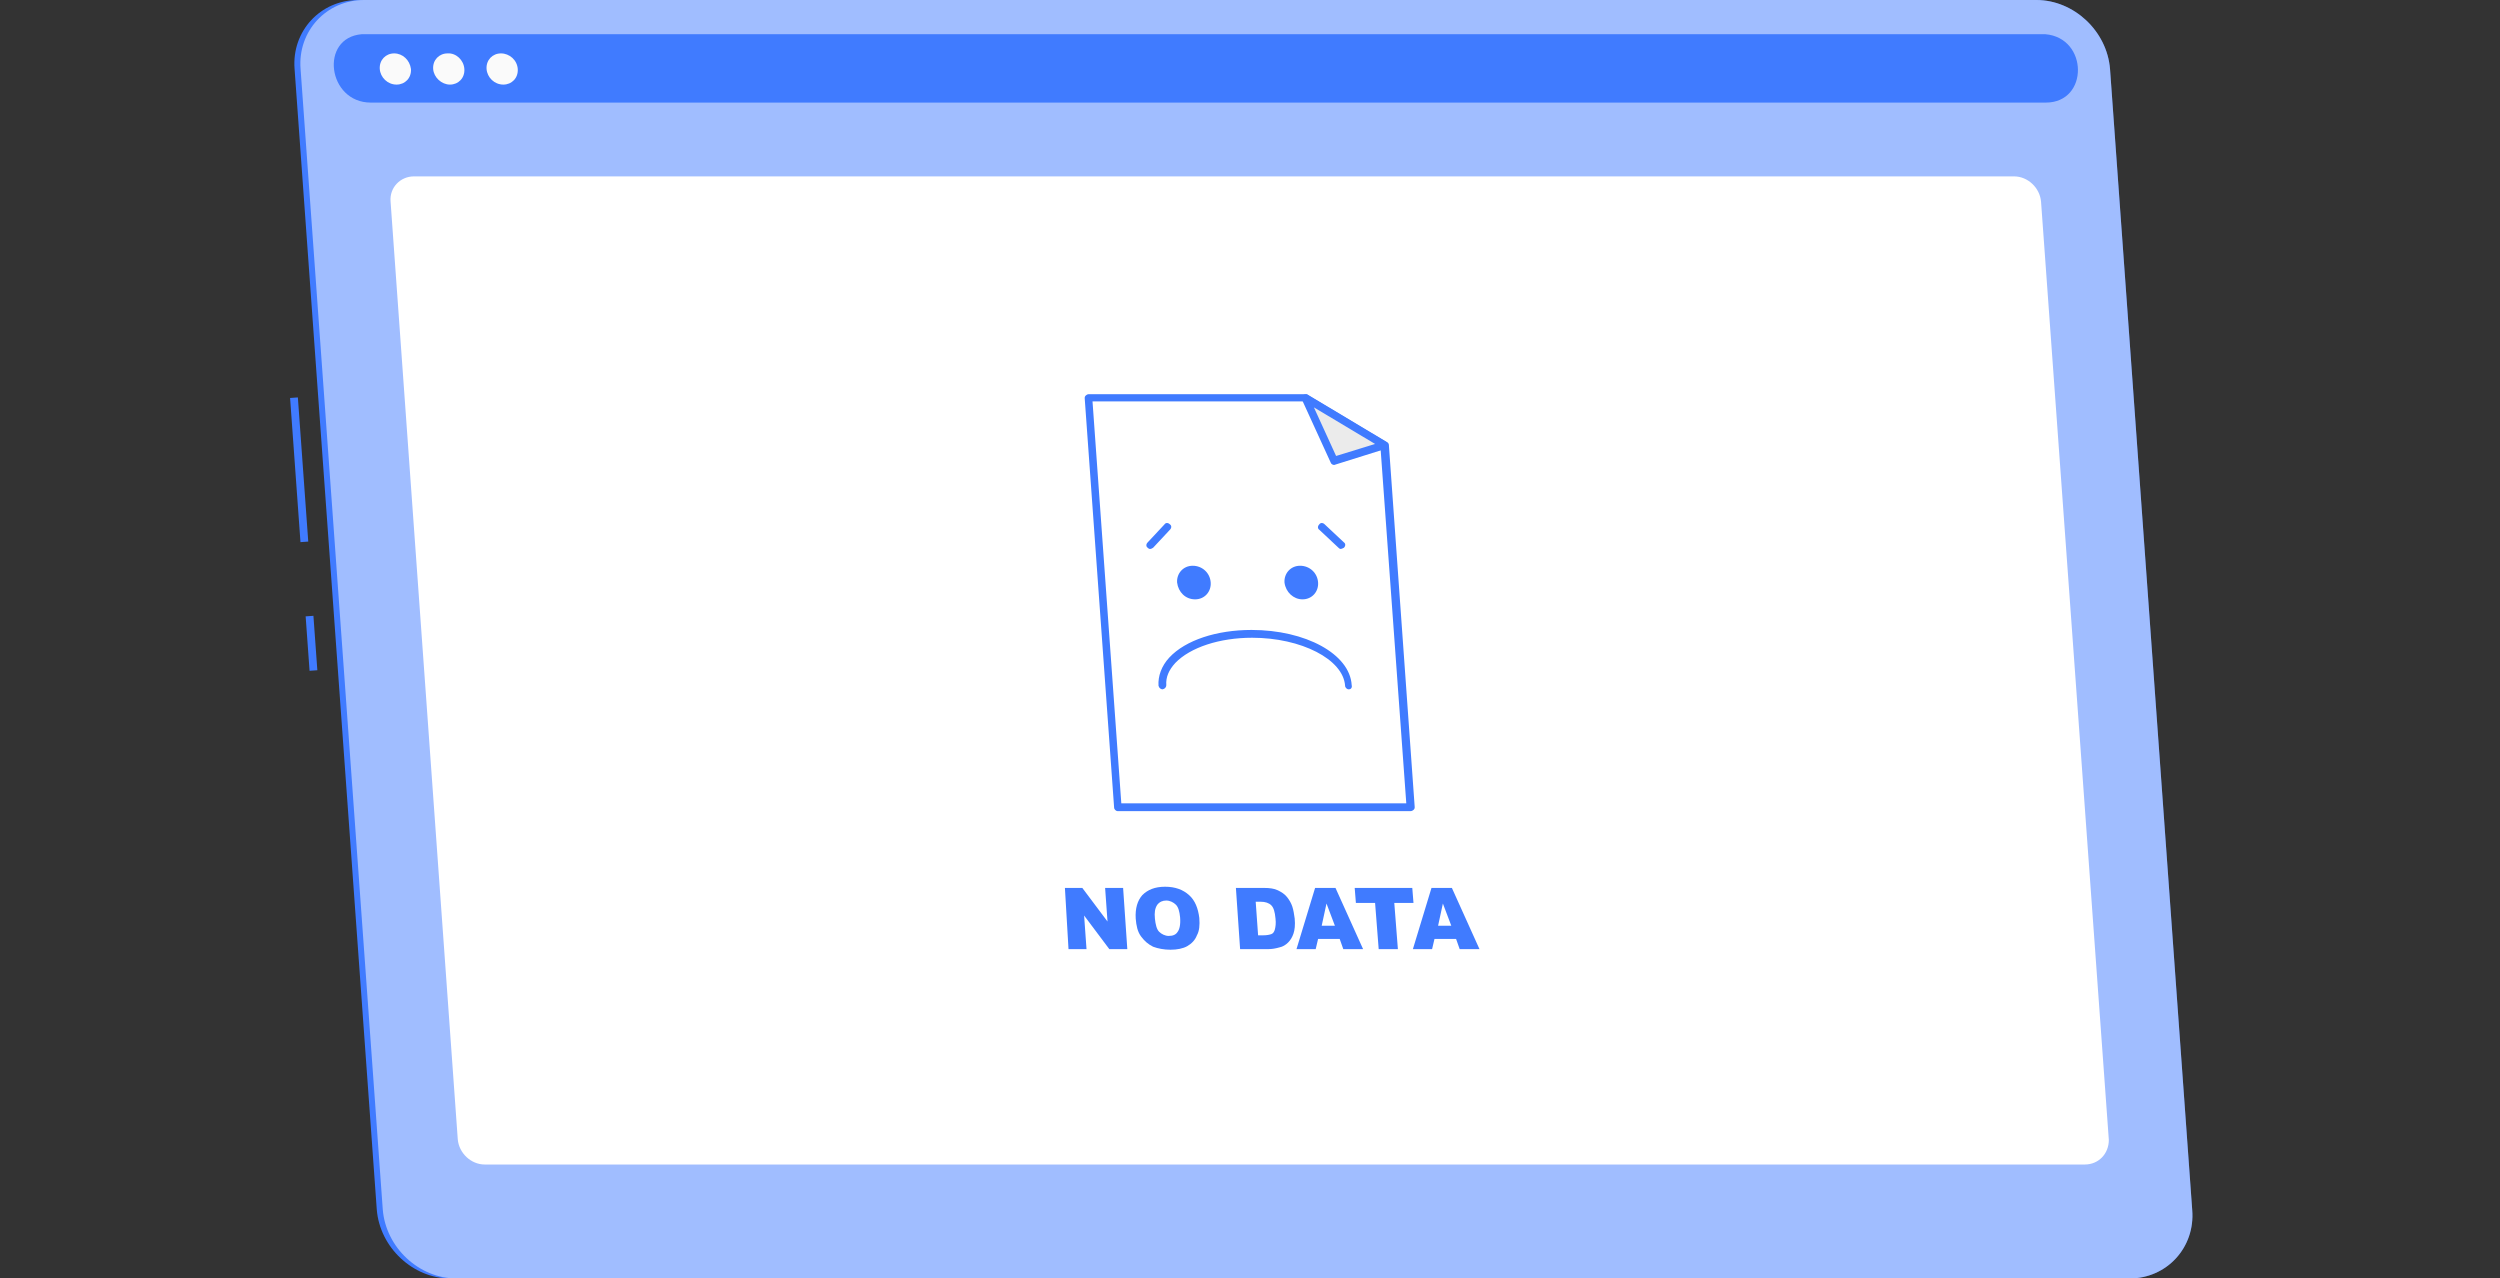 <?xml version="1.0" encoding="utf-8"?>
<!-- Generator: Adobe Illustrator 19.0.0, SVG Export Plug-In . SVG Version: 6.00 Build 0)  -->
<svg version="1.1" id="Layer_1" xmlns="http://www.w3.org/2000/svg" xmlns:xlink="http://www.w3.org/1999/xlink" x="0px" y="0px"
	 viewBox="-97 260.2 416.7 213.1" style="enable-background:new -97 260.2 416.7 213.1;" xml:space="preserve">
<rect x="-97" y="260.2" width="416.7" height="213.1" fill="#333333" stroke="none"/>
<style type="text/css">
	.st0{display:none;}
	.st1{display:inline;}
	.st2{fill:#EBEBEB;}
	.st3{fill:#E6E6E6;}
	.st4{fill:#F0F0F0;}
	.st5{fill:#FAFAFA;}
	.st6{fill:#FFFFFF;}
	.st7{opacity:0.6;fill:#EBEBEB;enable-background:new    ;}
	.st8{fill:#F5F5F5;}
	.st9{fill:#E0E0E0;}
	.st10{fill:#407BFF;}
	.st11{opacity:0.9;fill:#FFFFFF;enable-background:new    ;}
	.st12{opacity:0.5;fill:#FFFFFF;enable-background:new    ;}
	.st13{fill:#FFB573;}
	.st14{fill:#263238;}
	.st15{fill:#FF5652;}
	.st16{opacity:0.2;}
	.st17{opacity:0.1;fill:#FFFFFF;enable-background:new    ;}
	.st18{opacity:0.3;enable-background:new    ;}
	.st19{opacity:0.4;enable-background:new    ;}
	.st20{opacity:0.2;enable-background:new    ;}
	.st21{opacity:0.3;fill:#FFFFFF;enable-background:new    ;}
</style>
<g id="Background_Complete" class="st0">
	<g class="st1">
		<rect x="-122.7" y="512" class="st2" width="500" height="0.3"/>
		<rect x="294.1" y="528.1" class="st2" width="33.1" height="0.3"/>
		<rect x="199.9" y="530.8" class="st2" width="8.7" height="0.3"/>
		<rect x="273.9" y="518.8" class="st2" width="19.2" height="0.3"/>
		<rect x="-70.2" y="520.5" class="st2" width="43.2" height="0.3"/>
		<rect x="-18.1" y="520.5" class="st2" width="6.3" height="0.3"/>
		<rect x="8.8" y="524.7" class="st2" width="93.7" height="0.3"/>
		<path class="st2" d="M114.3,467.4H-78.8c-3.1,0-5.7-2.6-5.7-5.7V190.3c0-3.1,2.6-5.7,5.7-5.7h193.1c3.1,0,5.7,2.6,5.7,5.7v271.4
			C120.1,464.9,117.5,467.4,114.3,467.4z M-78.8,184.8c-3,0-5.5,2.4-5.5,5.5v271.4c0,3,2.4,5.5,5.5,5.5h193.1c3,0,5.5-2.4,5.5-5.5
			V190.3c0-3-2.4-5.5-5.5-5.5H-78.8z"/>
		<path class="st2" d="M330.6,467.4H137.5c-3.1,0-5.7-2.6-5.7-5.7V190.3c0-3.1,2.6-5.7,5.7-5.7h193.1c3.1,0,5.7,2.6,5.7,5.7v271.4
			C336.4,464.9,333.8,467.4,330.6,467.4z M137.5,184.8c-3,0-5.5,2.4-5.5,5.5v271.4c0,3,2.4,5.5,5.5,5.5h193.1c3,0,5.5-2.4,5.5-5.5
			V190.3c0-3-2.4-5.5-5.5-5.5H137.5z"/>
	</g>
	<g class="st1">
		<rect x="167" y="213.5" class="st3" width="137.8" height="90.2"/>
		<rect x="162.8" y="213.5" class="st4" width="140" height="90.2"/>
		<rect x="167" y="303.7" class="st3" width="137.8" height="17.7"/>
		<rect x="155.8" y="303.7" class="st4" width="140" height="17.7"/>
		<rect x="168.7" y="219.4" class="st5" width="128.2" height="78.5"/>
		<polygon class="st6" points="268,297.8 251.7,219.4 226.1,219.4 242.5,297.8 		"/>
		<path class="st4" d="M294.2,291.9c0.2,0,0.4-0.2,0.4-0.4v-68.3c0-0.2-0.2-0.4-0.4-0.4s-0.4,0.2-0.4,0.4v68.3
			C293.8,291.8,294,291.9,294.2,291.9z"/>
		<polygon class="st6" points="237,297.8 220.6,219.4 210.6,219.4 227,297.8 		"/>
		<rect x="168.7" y="219.4" class="st3" width="0.7" height="78.5"/>
		<polygon class="st7" points="161.4,228.2 299.2,228.2 299.8,221.6 162,221.6 		"/>
		<polygon class="st7" points="161.4,239 299.2,239 299.8,232.4 162,232.4 		"/>
		<polygon class="st7" points="161.4,249.8 299.2,249.8 299.8,243.2 162,243.2 		"/>
		<polygon class="st7" points="161.4,260.6 299.2,260.6 299.8,254 162,254 		"/>
		<polygon class="st7" points="161.4,271.4 299.2,271.4 299.8,264.8 162,264.8 		"/>
		<polygon class="st7" points="161.4,282.2 299.2,282.2 299.8,275.6 162,275.6 		"/>
	</g>
	<g class="st1">
		<g>
			<g>
				<rect x="256.1" y="446.4" class="st3" width="28.9" height="5.7"/>
				<rect x="201.6" y="381" class="st3" width="5.3" height="131.1"/>
				<rect x="183.2" y="446.4" class="st8" width="73" height="5.7"/>
				<rect x="256.1" y="477.6" class="st3" width="28.9" height="5.7"/>
				<rect x="183.2" y="477.6" class="st8" width="73" height="5.7"/>
				<rect x="256.1" y="384.1" class="st3" width="28.9" height="5.7"/>
				<rect x="183.2" y="384.1" class="st8" width="73" height="5.7"/>
				<rect x="256.1" y="415.2" class="st3" width="28.9" height="5.7"/>
				<rect x="183.2" y="415.2" class="st8" width="73" height="5.7"/>
			</g>
		</g>
		<rect x="274.6" y="381" class="st3" width="5.3" height="131.1"/>
		<rect x="250.8" y="381" class="st8" width="5.3" height="131.1"/>
		<rect x="183.2" y="381" class="st8" width="5.3" height="131.1"/>
	</g>
	<g class="st1">
		<g>
			<rect x="-57.3" y="406.1" class="st3" width="54.6" height="105.9"/>
			<polygon class="st5" points="-42.7,512 -57.3,512 -57.3,497.4 -27.4,497.4 			"/>
			<rect x="91.5" y="406.1" class="st3" width="54.6" height="105.9"/>
			<rect x="-57.3" y="406.1" class="st5" width="161.5" height="100.9"/>
			<polygon class="st5" points="89.7,512 104.2,512 104.2,497.4 74.4,497.4 			"/>
			<rect x="-46" y="443.7" class="st4" width="138.9" height="25.2"/>
			<rect x="-46" y="474.4" class="st4" width="138.9" height="25.2"/>
			<path class="st5" d="M-19.6,446.4h86.1c2.5,0,4.6-2,4.6-4.6v-0.3h-95.3v0.3C-24.2,444.4-22.1,446.4-19.6,446.4z"/>
			<rect x="-46" y="413.1" class="st4" width="138.9" height="25.2"/>
			<path class="st5" d="M-19.6,415.8h86.1c2.5,0,4.6-2,4.6-4.6v-0.3h-95.3v0.3C-24.2,413.7-22.1,415.8-19.6,415.8z"/>
			<path class="st5" d="M-19.6,477.1h86.1c2.5,0,4.6-2,4.6-4.6v-0.3h-95.3v0.3C-24.2,475-22.1,477.1-19.6,477.1z"/>
		</g>
	</g>
	<g class="st1">
		<rect x="-48.6" y="213.5" class="st3" width="137.8" height="90.2"/>
		<rect x="-52.8" y="213.5" class="st4" width="140" height="90.2"/>
		<rect x="-48.6" y="303.7" class="st3" width="137.8" height="17.7"/>
		<rect x="-59.8" y="303.7" class="st4" width="140" height="17.7"/>
		<rect x="-46.9" y="219.4" class="st5" width="128.2" height="78.5"/>
		<polygon class="st6" points="52.4,297.8 36,219.4 10.5,219.4 26.9,297.8 		"/>
		<path class="st4" d="M78.6,291.9c0.2,0,0.4-0.2,0.4-0.4v-68.3c0-0.2-0.2-0.4-0.4-0.4s-0.4,0.2-0.4,0.4v68.3
			C78.2,291.8,78.4,291.9,78.6,291.9z"/>
		<polygon class="st6" points="21.4,297.8 5,219.4 -5,219.4 11.4,297.8 		"/>
		<rect x="-46.9" y="219.4" class="st3" width="0.7" height="78.5"/>
		<polygon class="st7" points="-54.2,228.2 83.6,228.2 84.1,221.6 -53.7,221.6 		"/>
		<polygon class="st7" points="-54.2,231.9 83.6,231.9 84.1,225.4 -53.7,225.4 		"/>
		<polygon class="st7" points="-54.2,235.7 83.6,235.7 84.1,229.1 -53.7,229.1 		"/>
		<polygon class="st7" points="-54.2,239.4 83.6,239.4 84.1,232.8 -53.7,232.8 		"/>
		<polygon class="st7" points="-54.2,243.1 83.6,243.1 84.1,236.5 -53.7,236.5 		"/>
		<polygon class="st7" points="-54.2,246.8 83.6,246.8 84.1,240.2 -53.7,240.2 		"/>
	</g>
	<g class="st1">
		<rect x="-26.7" y="349.8" class="st8" width="4.8" height="53.1"/>
		<rect x="-26" y="349.8" class="st5" width="1.3" height="53.1"/>
		<rect x="-24.1" y="349.8" class="st5" width="0.5" height="53.1"/>
		<path class="st4" d="M-41.9,406.1h35.3l0,0c0-2.5-2-4.4-4.4-4.4h-26.5C-39.9,401.7-41.9,403.7-41.9,406.1L-41.9,406.1z"/>
		<path class="st4" d="M-32.8,382.8L-32.8,382.8c0.8,0,1.4-0.6,1.4-1.4v-34.8c0-0.8-0.6-1.4-1.4-1.4l0,0c-0.8,0-1.4,0.6-1.4,1.4
			v34.8C-34.2,382.2-33.6,382.8-32.8,382.8z"/>
		<polygon class="st9" points="-45.6,362.4 -3,362.4 -7.9,332.6 -40.7,332.6 		"/>
	</g>
</g>
<g id="Background_Simple" class="st0">
	<g class="st1">
		<path class="st10" d="M117.8,256.7c48.1,5.4,69.2-36.3,116.9-30.9c42.5,4.9,71.9,35.2,61.9,76c-8.8,36.2-50.8,47.6-65.7,81.6
			c-15.8,36-28.1,74.8-75.9,87.3C61.1,495.3,15.6,379.8,9.2,313.5c-2.5-25.5-6.7-86.3,26.5-94.2C69.1,211.4,88.3,253.4,117.8,256.7z
			"/>
		<path class="st11" d="M117.8,256.7c48.1,5.4,69.2-36.3,116.9-30.9c42.5,4.9,71.9,35.2,61.9,76c-8.8,36.2-50.8,47.6-65.7,81.6
			c-15.8,36-28.1,74.8-75.9,87.3C61.1,495.3,15.6,379.8,9.2,313.5c-2.5-25.5-6.7-86.3,26.5-94.2C69.1,211.4,88.3,253.4,117.8,256.7z
			"/>
	</g>
</g>
<g id="Shadow_1_">
</g>
<g id="Window_No_Data">
	<g>
		<g>
			
				<rect x="-59.1" y="337.9" transform="matrix(-7.183706e-002 -0.997 0.997 -7.183706e-002 -388.049 315.914)" class="st10" width="24.1" height="1.3"/>
			
				<rect x="-49.5" y="366.8" transform="matrix(-7.185809e-002 -0.997 0.997 -7.185809e-002 -414.658 349.015)" class="st10" width="9.1" height="1.3"/>
			<path class="st10" d="M256.8,473.3H-21.9c-6.3,0-11.8-5.2-12.3-11.5l-13.7-190.1c-0.5-6.3,4.3-11.5,10.6-11.5h278.7
				c6.3,0,11.8,5.2,12.3,11.5l13.7,190.2C267.9,468.1,263.1,473.3,256.8,473.3z"/>
			<g>
				<g>
					<path class="st10" d="M257.9,473.3H-20.9c-6.3,0-11.8-5.2-12.3-11.5l-13.7-190.1c-0.5-6.3,4.3-11.5,10.6-11.5h278.7
						c6.3,0,11.8,5.2,12.3,11.5l13.7,190.2C268.9,468.1,264.2,473.3,257.9,473.3z"/>
					<path class="st12" d="M257.9,473.3H-20.9c-6.3,0-11.8-5.2-12.3-11.5l-13.7-190.1c-0.5-6.3,4.3-11.5,10.6-11.5h278.7
						c6.3,0,11.8,5.2,12.3,11.5l13.7,190.2C268.9,468.1,264.2,473.3,257.9,473.3z"/>
				</g>
				<path class="st10" d="M242.9,265.9H-35.8c-0.3,0-0.6,0-0.9,0c-7.1,0.6-5.7,11.4,1.5,11.4H244c7.2,0,7.1-10.8-0.1-11.4
					C243.6,265.9,243.2,265.9,242.9,265.9z"/>
				<path class="st5" d="M-28.5,271.7c0.1,1.5-1,2.6-2.4,2.6c-1.5,0-2.7-1.2-2.8-2.6c-0.1-1.5,1-2.6,2.4-2.6S-28.7,270.2-28.5,271.7
					z"/>
				<path class="st5" d="M-19.6,271.7c0.1,1.5-1,2.6-2.4,2.6s-2.7-1.2-2.8-2.6c-0.1-1.5,1-2.6,2.4-2.6
					C-21,269-19.7,270.2-19.6,271.7z"/>
				<path class="st5" d="M-10.7,271.7c0.1,1.5-1,2.6-2.4,2.6c-1.5,0-2.7-1.2-2.8-2.6c-0.1-1.5,1-2.6,2.4-2.6S-10.8,270.2-10.7,271.7
					z"/>
			</g>
			<path class="st6" d="M250.5,454.3H-16.2c-2.3,0-4.3-1.9-4.5-4.2l-11.2-156.3c-0.2-2.3,1.6-4.2,3.9-4.2h266.7
				c2.3,0,4.3,1.9,4.5,4.2l11.3,156.4C254.5,452.5,252.8,454.3,250.5,454.3z"/>
		</g>
		<g>
			<g>
				<g>
					<g>
						<polygon class="st6" points="138.1,394.7 133.8,334.5 120.6,326.5 84.4,326.5 89.3,394.7 						"/>
						<path class="st10" d="M138.1,395.4H89.3c-0.3,0-0.6-0.3-0.6-0.6l-4.9-68.2c0-0.2,0-0.3,0.2-0.5c0.1-0.1,0.3-0.2,0.5-0.2h36.2
							c0.1,0,0.2,0,0.3,0.1l13.2,7.9c0.2,0.1,0.3,0.3,0.3,0.5l4.3,60.3c0,0.2,0,0.3-0.2,0.5C138.5,395.3,138.3,395.4,138.1,395.4z
							 M89.9,394.1h47.5l-4.3-59.3l-12.7-7.7H85.1L89.9,394.1z"/>
					</g>
					<g>
						<polygon class="st2" points="133.8,334.5 120.6,326.5 125.4,337 						"/>
						<path class="st10" d="M125.4,337.7c-0.2,0-0.5-0.1-0.6-0.4l-4.8-10.5c-0.1-0.3-0.1-0.5,0.2-0.7c0.2-0.2,0.5-0.2,0.7-0.1
							l13.2,7.9c0.2,0.1,0.3,0.4,0.3,0.6c0,0.2-0.2,0.5-0.4,0.5l-8.3,2.6C125.6,337.6,125.5,337.7,125.4,337.7z M122,328.1l3.7,8.1
							l6.5-2L122,328.1z"/>
					</g>
				</g>
				<g>
					<path class="st10" d="M104.8,357.3c0.1,1.5-1,2.8-2.6,2.8s-2.8-1.2-3-2.8c-0.1-1.5,1-2.8,2.6-2.8S104.7,355.7,104.8,357.3z"/>
					<path class="st10" d="M122.7,357.3c0.1,1.5-1,2.8-2.6,2.8c-1.5,0-2.8-1.2-3-2.8c-0.1-1.5,1-2.8,2.6-2.8
						S122.6,355.7,122.7,357.3z"/>
					<path class="st10" d="M127.8,375.1c-0.3,0-0.6-0.3-0.6-0.6c-0.3-4.4-7.3-8-15.5-8c-5.4,0-10.3,1.6-12.8,4.2
						c-1.1,1.2-1.6,2.4-1.5,3.7c0,0.3-0.2,0.6-0.6,0.7c-0.3,0-0.6-0.2-0.7-0.6c-0.1-1.6,0.5-3.3,1.8-4.7c2.7-2.9,7.9-4.6,13.7-4.6
						c9,0,16.4,4,16.7,9.2C128.4,374.8,128.2,375.1,127.8,375.1L127.8,375.1z"/>
				</g>
				<path class="st10" d="M94.7,351.7c-0.2,0-0.3-0.1-0.4-0.2c-0.3-0.2-0.3-0.6,0-0.9l2.8-3c0.2-0.3,0.6-0.3,0.9,0
					c0.3,0.2,0.3,0.6,0,0.9l-2.8,3C95,351.6,94.9,351.7,94.7,351.7z"/>
				<path class="st10" d="M126.5,351.7c-0.2,0-0.3-0.1-0.4-0.2l-3.2-3c-0.3-0.2-0.3-0.6,0-0.9c0.2-0.3,0.6-0.3,0.9,0l3.2,3
					c0.3,0.2,0.3,0.6,0,0.9C126.8,351.6,126.6,351.7,126.5,351.7z"/>
			</g>
			<g>
				<path class="st10" d="M80.5,408.2h2.9l4.2,5.6l-0.4-5.6h3l0.7,10.2h-3l-4.2-5.6l0.4,5.6h-3L80.5,408.2z"/>
				<path class="st10" d="M92.3,413.3c-0.1-1.7,0.3-3,1.1-3.9c0.9-0.9,2.1-1.4,3.8-1.4s3,0.5,4,1.4s1.5,2.2,1.7,3.8
					c0.1,1.2,0,2.2-0.4,2.9c-0.3,0.8-0.9,1.4-1.6,1.8c-0.7,0.4-1.7,0.6-2.8,0.6s-2.1-0.2-2.9-0.5c-0.8-0.4-1.4-0.9-2-1.7
					C92.6,415.5,92.4,414.5,92.3,413.3z M95.5,413.3c0.1,1,0.3,1.8,0.7,2.2s1,0.7,1.6,0.7c0.7,0,1.2-0.2,1.5-0.7
					c0.3-0.4,0.5-1.2,0.4-2.4c-0.1-1-0.3-1.7-0.7-2.1c-0.4-0.4-1-0.7-1.6-0.7s-1.1,0.2-1.5,0.7C95.5,411.6,95.4,412.3,95.5,413.3z"
					/>
				<path class="st10" d="M109,408.2h4.7c0.9,0,1.7,0.1,2.3,0.4s1.1,0.6,1.5,1.1s0.7,1,0.9,1.6s0.3,1.3,0.4,2c0.1,1.1,0,1.9-0.2,2.5
					s-0.5,1.1-0.9,1.5s-0.9,0.7-1.4,0.8c-0.7,0.2-1.3,0.3-1.9,0.3h-4.7L109,408.2z M112.3,410.5l0.4,5.6h0.8c0.7,0,1.1-0.1,1.4-0.2
					c0.3-0.1,0.5-0.4,0.6-0.8c0.1-0.4,0.2-1,0.1-1.8c-0.1-1.1-0.3-1.8-0.7-2.2s-1-0.6-1.8-0.6H112.3z"/>
				<path class="st10" d="M126.3,416.7h-3.6l-0.4,1.7h-3.2l3.1-10.2h3.4l4.6,10.2h-3.3L126.3,416.7z M125.5,414.5l-1.4-3.7l-0.8,3.7
					H125.5z"/>
				<path class="st10" d="M128.8,408.2h9.6l0.2,2.5h-3.2l0.6,7.7h-3.2l-0.6-7.7H129L128.8,408.2z"/>
				<path class="st10" d="M145.7,416.7h-3.6l-0.4,1.7h-3.2l3.1-10.2h3.4l4.6,10.2h-3.3L145.7,416.7z M144.9,414.5l-1.4-3.7l-0.8,3.7
					H144.9z"/>
			</g>
		</g>
	</g>
</g>
<g id="Character_1_" class="st0">
	<g class="st1">
		<path class="st13" d="M231,302.7c0.9-0.4,2-1,2.9-1.6c1-0.6,2-1.1,3-1.7c2-1.2,3.9-2.4,5.8-3.7c3.8-2.6,7.3-5.5,10.5-8.7
			c0.4-0.4,0.8-0.8,1.2-1.2l0.6-0.6l0.3-0.3l0.1-0.2l0,0l0,0c-0.1,0.3,0,0.2,0-0.1c0.1-0.2,0.1-0.7,0.1-1.1c0.1-1.8-0.3-4.1-0.7-6.3
			c-0.9-4.5-2.2-9.1-3.6-13.6l3.9-1.7c2.4,4.3,4.5,8.8,6.1,13.6c0.8,2.4,1.5,4.9,1.7,7.9c0,0.8,0.1,1.6-0.1,2.5
			c-0.1,0.9-0.4,2-1.2,3.3l-0.2,0.2l-0.1,0.2l-0.2,0.2l-0.3,0.4l-0.6,0.7c-0.4,0.5-0.8,1-1.3,1.5c-3.4,3.8-7.3,7.2-11.4,10.2
			c-2,1.5-4.1,2.9-6.3,4.2c-1.1,0.7-2.2,1.3-3.3,1.9c-1.1,0.6-2.2,1.2-3.5,1.8L231,302.7z"/>
		<path class="st10" d="M222.1,537.8c0.8,0,1.6-0.2,2.2-0.3c0.1,0,0.1-0.1,0.1-0.2c0-0.1,0-0.2-0.1-0.2c-0.3-0.2-2.8-1.8-3.8-1.4
			c-0.2,0.1-0.3,0.2-0.4,0.6c-0.1,0.4,0,0.8,0.3,1.1C220.9,537.7,221.5,537.8,222.1,537.8z M223.8,537.2c-1.5,0.3-2.6,0.2-3-0.1
			c-0.2-0.2-0.2-0.4-0.2-0.7c0-0.2,0.1-0.2,0.2-0.3C221.3,535.9,222.7,536.6,223.8,537.2z"/>
		<path class="st10" d="M224.3,537.5C224.3,537.5,224.4,537.5,224.3,537.5c0.2-0.1,0.2-0.1,0.2-0.2c0-0.1,0-2.5-0.9-3.3
			c-0.2-0.2-0.5-0.3-0.8-0.3c-0.5,0.1-0.6,0.4-0.7,0.6C221.9,535.2,223.4,537,224.3,537.5C224.2,537.5,224.3,537.5,224.3,537.5z
			 M222.9,534.1c0.2,0,0.3,0.1,0.4,0.2c0.5,0.5,0.7,1.8,0.8,2.6c-0.8-0.6-1.7-2-1.6-2.6C222.5,534.3,222.5,534.2,222.9,534.1
			C222.8,534.1,222.8,534.1,222.9,534.1z"/>
		<path class="st13" d="M223.6,277.7c-1,5-3,15,0.4,18.4c0,0-1.4,5-10.6,5c-10.2,0-4.9-5-4.9-5c5.5-1.3,5.4-5.4,4.4-9.3L223.6,277.7
			z"/>
		<path class="st14" d="M206.6,298.1c-1.6,0.2-0.2-3.9,0.4-4.3c1.5-1,20.9-2.4,20.7,0c-0.1,1-0.6,3-1.4,3.7
			C225.5,298,220.5,296,206.6,298.1z"/>
		<path class="st14" d="M209.8,296.7c-1.3,0.4-1.1-3.7-0.7-4.2c1-1.2,16.7-5.2,17.1-2.9c0.2,1,0.3,2.9-0.3,3.7
			C225.4,294,220.8,292.7,209.8,296.7z"/>
		<path class="st14" d="M203.9,268.7c-0.1,0-0.2,0-0.3-0.1c-1.1-1.4-2.6-1.2-2.6-1.2c-0.2,0-0.4-0.1-0.4-0.4c0-0.2,0.1-0.4,0.4-0.4
			c0.1,0,1.9-0.2,3.3,1.5c0.1,0.2,0.1,0.4-0.1,0.6C204.1,268.7,204,268.7,203.9,268.7z"/>
		<path class="st15" d="M202,273.6c0,0-0.9,3-2,4.5c1,0.7,2.4,0.2,2.4,0.2L202,273.6z"/>
		
			<ellipse transform="matrix(-9.785685e-002 -0.995 0.995 -9.785685e-002 -49.754 499.898)" class="st14" cx="201.7" cy="272.5" rx="1.2" ry="0.8"/>
		<path class="st14" d="M201.8,271.3l-1.7-0.3C200.1,271,201.1,272.2,201.8,271.3z"/>
		<polygon class="st13" points="234,537.3 225.7,537.3 226.3,517.9 234.7,517.9 		"/>
		<path class="st14" d="M225,536.3h9.4c0.3,0,0.6,0.2,0.7,0.6l1.1,7.4c0.1,0.8-0.6,1.5-1.3,1.5c-3.3-0.1-4.9-0.2-9-0.2
			c-2.5,0-6.3,0.3-9.8,0.3c-3.4,0-3.7-3.5-2.2-3.8c6.6-1.4,7.6-3.4,9.8-5.2C224,536.5,224.5,536.3,225,536.3z"/>
		<g class="st16">
			<polygon points="234.7,517.9 226.3,517.9 226,527.9 234.4,527.9 			"/>
		</g>
		<path class="st13" d="M200.7,307.7c-5.2-2-10.1-4.2-15-6.8c-4.9-2.5-9.8-5.2-14.4-8.8c-1.2-0.9-2.3-1.9-3.4-3.1
			c-0.3-0.3-0.6-0.6-0.8-0.9c-0.3-0.4-0.5-0.6-0.9-1.1c-0.7-1-1.2-2.3-1.3-3.6c-0.1-1.3,0.1-2.6,0.5-3.6s0.9-1.9,1.4-2.6
			c1.1-1.5,2.2-2.5,3.4-3.5c2.3-1.9,4.8-3.3,7.3-4.7c1.2-0.7,2.5-1.3,3.8-1.8c1.3-0.6,2.5-1.1,3.9-1.5l1.8,3.9
			c-4.4,2.7-8.9,5.8-12.2,9.2c-0.8,0.8-1.5,1.7-2,2.5s-0.5,1.4-0.4,1.3c0,0,0,0,0.1,0.1l0.4,0.4c0.1,0.2,0.4,0.4,0.5,0.5
			c0.8,0.7,1.7,1.5,2.7,2.2c2,1.4,4.2,2.7,6.4,4c2.3,1.3,4.6,2.5,6.9,3.6c4.7,2.3,9.6,4.4,14.4,6.4L200.7,307.7z"/>
		<path class="st13" d="M189.3,266.8l1.4-3l-6.3-2.2c0,0-2,5.9,0.4,8.6l0,0C186.8,269.9,188.5,268.6,189.3,266.8z"/>
		<polygon class="st13" points="190.7,257.3 185.7,255.8 184.4,261.6 190.7,263.8 		"/>
		<path class="st13" d="M255.7,264.1l0.7-7l-6.5,1.5c0,0-0.1,6.6,3.3,7.6L255.7,264.1z"/>
		<polygon class="st13" points="253.3,252.1 249.1,254.1 249.9,258.6 256.4,257.1 		"/>
		<path class="st13" d="M224.9,267.9c0.3,8.3,0.6,11.8-3.1,16.5c-5.6,7-15.9,5.6-18.7-2.5c-2.5-7.2-2.6-19.6,5.2-23.7
			C215.9,254.1,224.6,259.6,224.9,267.9z"/>
		<g>
			<path class="st14" d="M221.3,284.3c8.2-3.5,13.5-11,11.3-22.6c-2.2-11.1-9.7-12.2-12.8-9.9c-3.1,2.3-10.8-1.1-15.5,2.8
				c-8,6.8-0.4,14,3.5,18.4C210.2,277.9,213.3,287.8,221.3,284.3z"/>
			
				<ellipse transform="matrix(0.568 0.823 -0.823 0.568 306.851 -74.736)" class="st10" cx="224.7" cy="255.1" rx="8.8" ry="8.3"/>
			<path class="st14" d="M220,252.6c-1.2-6.7,5.2-11.9,13.6-9.4c8.5,2.5,4,10,2.3,16s2.8,11.7,4.7,7.1c1.9-4.6-1.3-6-1.3-6
				s9,2.3,0.6,12.5c-8.4,10.1-15.9-1.1-13.9-7.7C227.7,259.9,221.1,259,220,252.6z"/>
			<path class="st14" d="M211.5,255.2c-3.9-2-10.4-3.7-14.1,2.6c-1.8,3-1.1,7-1.1,7l11.4,0.8L211.5,255.2z"/>
			<path class="st14" d="M194.9,262.8L194.9,262.8c-0.2,0-0.3-0.1-0.2-0.3c0-0.2,0.3-4.2,2.7-6.7c5.9-6.1,12.7-1,14.7,0.7
				c0.1,0.1,0.1,0.2,0,0.4c-0.1,0.1-0.2,0.1-0.4,0c-1.9-1.6-8.5-6.5-14-0.7c-2.3,2.4-2.6,6.4-2.6,6.4
				C195.2,262.7,195.1,262.8,194.9,262.8z"/>
		</g>
		<path class="st13" d="M209.2,272.7c0,1.6-0.7,3.2-1.7,4.3c-1.4,1.6-3,0.8-3.3-1c-0.3-1.6,0-4.4,1.7-5.4
			C207.7,269.6,209.2,270.8,209.2,272.7z"/>
		<g>
			<path class="st14" d="M207.4,348.8c0,0,0.5,58.1,5.6,90.5c4.1,26.2,11.6,86.7,11.6,86.7H236c0,0,1.1-58.4-1-84.3
				c-5.2-65.5,8.3-77.7-2.6-92.9C232.4,348.8,207.4,348.8,207.4,348.8z"/>
			<path class="st17" d="M207.4,348.8c0,0,0.5,58.1,5.6,90.5c4.1,26.2,11.6,86.7,11.6,86.7H236c0,0,1.1-58.4-1-84.3
				c-5.2-65.5,8.3-77.7-2.6-92.9C232.4,348.8,207.4,348.8,207.4,348.8z"/>
		</g>
		<path class="st18" d="M213.4,375.1c4,17.5,0.8,45.2-1.4,57.4c-2.3-18.5-3.5-42.4-4.1-60C210,369.2,212,368.9,213.4,375.1z"/>
		<polygon class="st10" points="223,526.2 237.6,526.2 238.3,521.1 222.9,520.6 		"/>
		<g>
			<path class="st10" d="M227.2,299.7c1.4-2.7,8.7-4.4,12.7-4.4l3,13.4c0,0-8,11.9-11.3,10.6C227.6,317.8,224.2,305.5,227.2,299.7z"
				/>
			<path class="st19" d="M227.2,299.7c1.4-2.7,8.7-4.4,12.7-4.4l3,13.4c0,0-8,11.9-11.3,10.6C227.6,317.8,224.2,305.5,227.2,299.7z"
				/>
		</g>
		<path class="st10" d="M218.7,522.9c0-0.1,0-0.1,0-0.2c0-0.1-0.1-0.1-0.2-0.1c-0.4,0.1-4.1,0.7-4.6,1.7c-0.1,0.2-0.1,0.4,0,0.6
			c0.2,0.3,0.5,0.5,0.9,0.6C216,525.7,217.7,524,218.7,522.9C218.7,523,218.7,523,218.7,522.9z M214.2,524.5
			c0.3-0.6,2.3-1.1,3.7-1.3c-1.3,1.3-2.5,2.1-3.2,2c-0.2,0-0.4-0.1-0.6-0.4C214.2,524.7,214.2,524.6,214.2,524.5L214.2,524.5z"/>
		<path class="st10" d="M218.7,522.9L218.7,522.9c0-0.1,0-0.2,0-0.2c-0.1-0.1-1.5-1.8-2.9-1.9c-0.4,0-0.8,0.1-1.1,0.4
			c-0.4,0.4-0.4,0.7-0.3,0.9C214.8,523,217.5,523.3,218.7,522.9C218.6,523,218.7,523,218.7,522.9z M214.8,521.7
			c0-0.1,0.1-0.1,0.2-0.2c0.2-0.2,0.5-0.3,0.8-0.3c0.9,0.1,1.9,1,2.4,1.5c-1.2,0.1-3.1-0.3-3.4-0.8
			C214.7,521.9,214.7,521.8,214.8,521.7z"/>
		<polygon class="st13" points="227.4,519.4 219.8,522.8 216.3,515.7 211.9,506.4 211.4,505.3 219,501.9 219.6,503.1 223.9,512.1 		
			"/>
		<polygon class="st20" points="223.9,512.1 216.3,515.7 211.9,506.4 219.6,503.1 		"/>
		<g>
			<path class="st14" d="M198.4,348.8c0,0-24.5,60.8-17.8,89.5c6,25.9,32.5,74.9,32.5,74.9l10.2-5.1c0,0-16.4-59.2-18.2-72
				c-3.5-25,18.8-60.3,18.8-87.2L198.4,348.8z"/>
			<path class="st17" d="M198.4,348.8c0,0-24.5,60.8-17.8,89.5c6,25.9,32.5,74.9,32.5,74.9l10.2-5.1c0,0-16.4-59.2-18.2-72
				c-3.5-25,18.8-60.3,18.8-87.2L198.4,348.8z"/>
		</g>
		<path class="st14" d="M218.4,521.7l7.6-5.5c0.3-0.2,0.6-0.2,0.9,0.1l5.2,5.4c0.5,0.6,0.4,1.5-0.2,2c-2.7,1.9-4.1,2.7-7.4,5.1
			c-2.1,1.5-6.2,4.8-9,6.9c-2.8,2-5-0.6-4-1.7c4.5-5,5.4-8.1,6.1-10.9C217.7,522.5,218,522,218.4,521.7z"/>
		<polygon class="st10" points="212.4,515.3 225.6,509.3 223.9,503.9 209.8,510.3 		"/>
		<g>
			<path class="st10" d="M204.9,299c-1.1-2.8-10.7-6-15.5-7l-2.1,15.8c0,0,7.8,11.3,11.3,10.3C202.7,316.9,207.2,305.1,204.9,299z"
				/>
			<path class="st19" d="M204.9,299c-1.1-2.8-10.7-6-15.5-7l-2.1,15.8c0,0,7.8,11.3,11.3,10.3C202.7,316.9,207.2,305.1,204.9,299z"
				/>
		</g>
		<g>
			<path class="st10" d="M194.4,298.2c0,0-4,1.4,4,50.6c13.5,0,27.5,0,34,0c-0.6-13.8-0.6-22.4,6-50.8c0,0-7.1-1.6-14.4-1.9
				c-5.7-0.3-10.4-0.5-15.4,0C201.9,296.7,194.4,298.2,194.4,298.2z"/>
			<path class="st19" d="M194.4,298.2c0,0-4,1.4,4,50.6c13.5,0,27.5,0,34,0c-0.6-13.8-0.6-22.4,6-50.8c0,0-7.1-1.6-14.4-1.9
				c-5.7-0.3-10.4-0.5-15.4,0C201.9,296.7,194.4,298.2,194.4,298.2z"/>
		</g>
		<g>
			<path class="st10" d="M232.9,346.8l1.5,3c0.1,0.2-0.2,0.5-0.6,0.5h-35.7c-0.3,0-0.6-0.2-0.6-0.3l-0.3-3c0-0.2,0.2-0.4,0.6-0.4
				h34.4C232.6,346.5,232.9,346.6,232.9,346.8z"/>
			<path class="st21" d="M232.9,346.8l1.5,3c0.1,0.2-0.2,0.5-0.6,0.5h-35.7c-0.3,0-0.6-0.2-0.6-0.3l-0.3-3c0-0.2,0.2-0.4,0.6-0.4
				h34.4C232.6,346.5,232.9,346.6,232.9,346.8z"/>
		</g>
		<path class="st14" d="M228.3,350.6h0.9c0.2,0,0.3-0.1,0.3-0.2l-0.4-4c0-0.1-0.2-0.2-0.4-0.2h-0.9c-0.2,0-0.3,0.1-0.3,0.2l0.4,4
			C228,350.5,228.1,350.6,228.3,350.6z"/>
		<path class="st14" d="M205.9,350.6h0.9c0.2,0,0.3-0.1,0.3-0.2l-0.4-4c0-0.1-0.2-0.2-0.4-0.2h-0.9c-0.2,0-0.3,0.1-0.3,0.2l0.4,4
			C205.6,350.5,205.8,350.6,205.9,350.6z"/>
	</g>
</g>
</svg>
